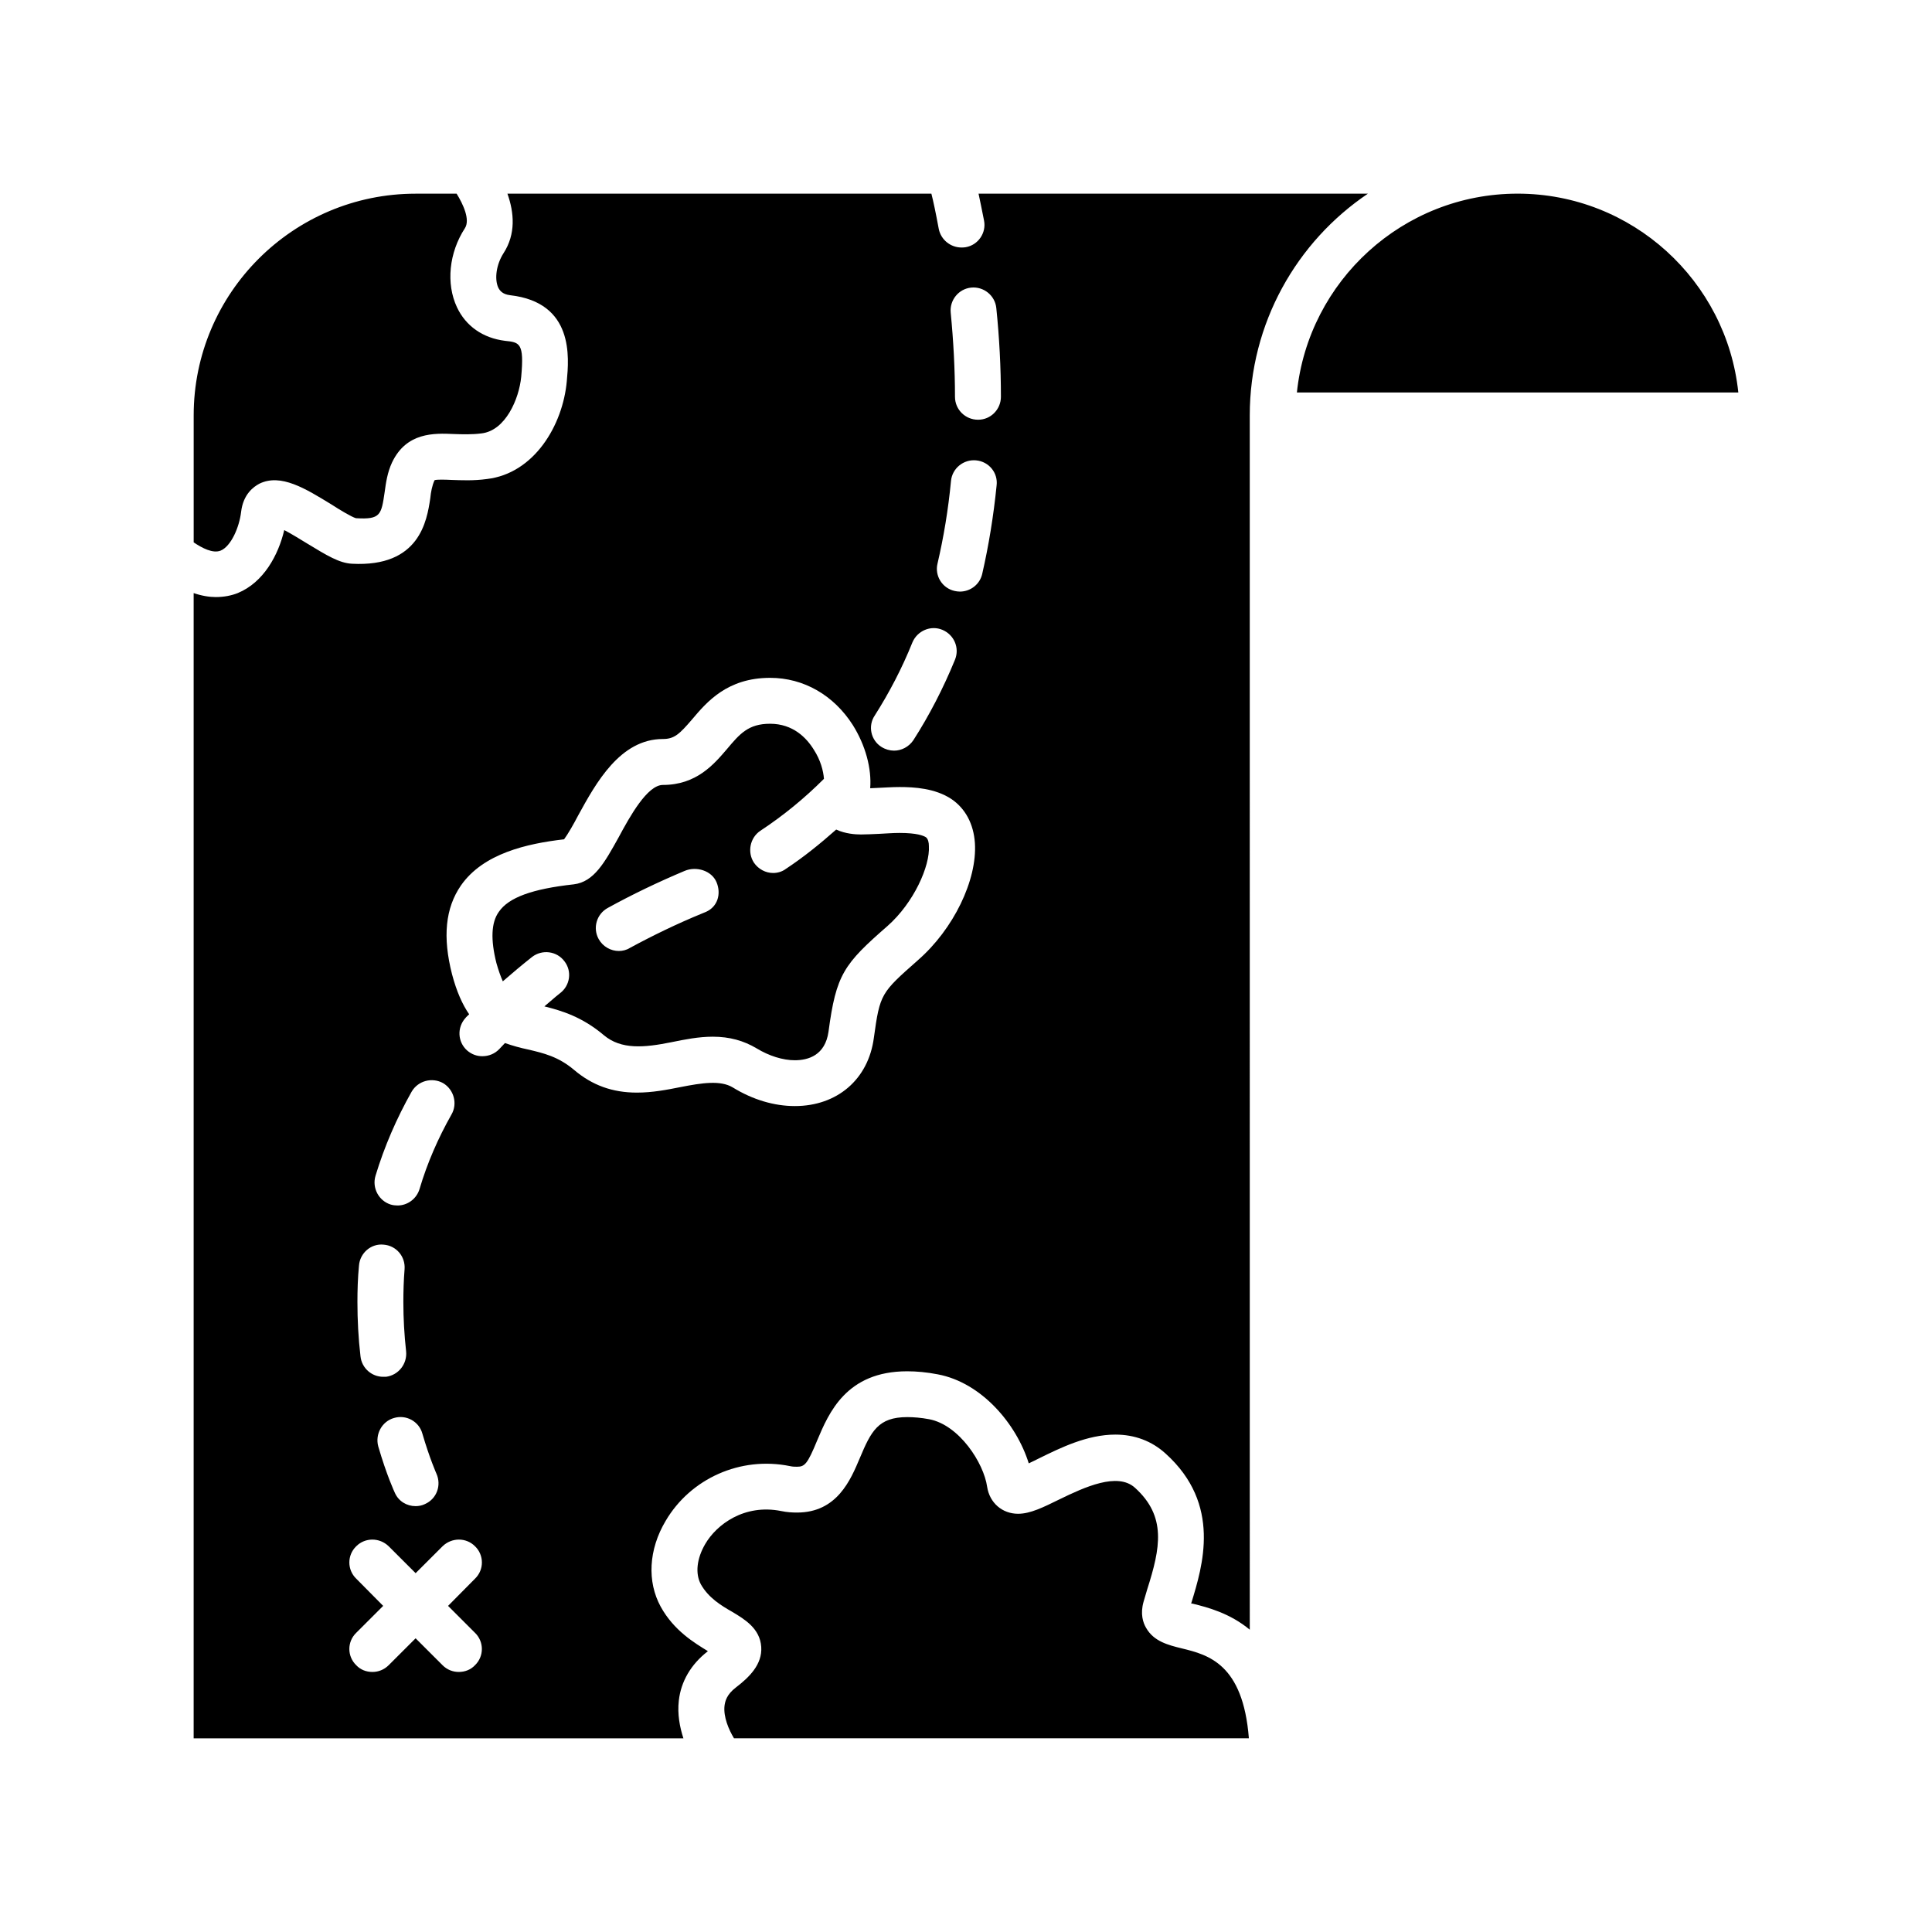 <?xml version="1.0" encoding="UTF-8"?>
<!-- Uploaded to: ICON Repo, www.svgrepo.com, Generator: ICON Repo Mixer Tools -->
<svg fill="#000000" width="800px" height="800px" version="1.1" viewBox="144 144 512 512" xmlns="http://www.w3.org/2000/svg">
 <path d="m546.18 195.32c-30.34 0-55.402 23.105-58.488 52.688h116.98c-3.086-29.582-28.152-52.688-58.488-52.688zm-88.996 385.52c-3.652-0.891-7.383-1.867-9.406-5.352-0.891-1.457-1.621-3.809-0.73-6.977 0.324-1.055 0.645-2.188 0.977-3.32 3.488-10.941 5.188-19.293-3.242-26.914-4.621-4.211-13.383-0.164-20.035 3.078-4.297 2.109-7.707 3.809-10.949 3.809-4.219 0-7.543-2.922-8.195-7.133-0.891-6.32-7.383-16.375-15.336-17.918-2.188-0.41-4.141-0.566-5.84-0.566-7.707 0-9.574 3.731-12.57 10.863-2.434 5.754-6.008 14.43-16.633 14.43-1.301 0-2.676-0.078-4.219-0.402-9.738-1.945-17.113 3.566-20.121 8.754-2.273 3.891-2.676 7.863-1.133 10.699 2.031 3.566 5.352 5.59 8.352 7.297 3.242 1.945 7.297 4.375 7.629 9.242 0.324 4.699-3.242 8.109-6.731 10.777-2.434 1.867-2.844 3.644-3 4.863-0.324 2.922 1.133 6.32 2.512 8.59h136.45c-1.547-19.766-10.797-22.121-17.773-23.82zm-67.816-214.97c-0.645-0.402-2.356-1.133-6.977-1.133-1.867 0-3.731 0.164-5.434 0.242-1.785 0.078-3.41 0.164-4.785 0.164-1.457 0-4.141-0.164-6.574-1.301-4.219 3.731-8.598 7.297-13.383 10.453-0.977 0.73-2.188 1.055-3.328 1.055-1.945 0-3.898-0.977-5.109-2.754-1.785-2.754-1.055-6.566 1.699-8.43 6.164-4.055 11.762-8.676 16.793-13.699l0.078-0.078c-0.164-2.109-0.891-4.945-2.676-7.699-1.945-3.164-5.519-6.887-11.602-6.887-5.762 0-8.031 2.676-11.438 6.731-3.41 3.977-8.031 9.484-16.957 9.484-4.141 0-8.762 8.352-11.762 13.941-3.652 6.566-6.488 11.754-11.848 12.398-11.027 1.211-17.277 3.488-19.875 7.297-2.031 2.832-2.188 7.375-0.645 13.539 0.566 2.023 1.133 3.566 1.699 4.863 2.512-2.188 5.109-4.375 7.785-6.488 2.676-2.023 6.488-1.543 8.516 1.133 2.109 2.676 1.543 6.488-1.133 8.508-1.457 1.133-2.754 2.356-4.141 3.488 4.543 1.133 9.98 2.754 15.734 7.621 4.621 3.891 10.707 3.32 17.926 1.867 3.566-0.73 7.219-1.457 10.949-1.457 4.465 0 8.195 1.055 11.602 3.078 3.32 2.023 6.977 3.164 10.141 3.164 3.566 0 8.031-1.301 8.926-7.543 2.031-15.242 4.055-17.918 15.656-28.047 6.977-6.164 11.273-15.887 10.949-21.16 0.023-0.898-0.223-1.953-0.789-2.352zm-58.246 19.773-0.977 0.402c-6.731 2.754-13.227 5.918-19.223 9.164-0.891 0.566-1.945 0.812-2.922 0.812-2.109 0-4.219-1.133-5.352-3.164-1.621-2.922-0.566-6.644 2.434-8.266 6.328-3.488 13.227-6.809 20.363-9.809 3.086-1.301 7.141-0.078 8.438 3 1.293 3.082 0.316 6.481-2.762 7.859zm58.246-19.773c-0.645-0.402-2.356-1.133-6.977-1.133-1.867 0-3.731 0.164-5.434 0.242-1.785 0.078-3.41 0.164-4.785 0.164-1.457 0-4.141-0.164-6.574-1.301-4.219 3.731-8.598 7.297-13.383 10.453-0.977 0.73-2.188 1.055-3.328 1.055-1.945 0-3.898-0.977-5.109-2.754-1.785-2.754-1.055-6.566 1.699-8.43 6.164-4.055 11.762-8.676 16.793-13.699l0.078-0.078c-0.164-2.109-0.891-4.945-2.676-7.699-1.945-3.164-5.519-6.887-11.602-6.887-5.762 0-8.031 2.676-11.438 6.731-3.41 3.977-8.031 9.484-16.957 9.484-4.141 0-8.762 8.352-11.762 13.941-3.652 6.566-6.488 11.754-11.848 12.398-11.027 1.211-17.277 3.488-19.875 7.297-2.031 2.832-2.188 7.375-0.645 13.539 0.566 2.023 1.133 3.566 1.699 4.863 2.512-2.188 5.109-4.375 7.785-6.488 2.676-2.023 6.488-1.543 8.516 1.133 2.109 2.676 1.543 6.488-1.133 8.508-1.457 1.133-2.754 2.356-4.141 3.488 4.543 1.133 9.98 2.754 15.734 7.621 4.621 3.891 10.707 3.32 17.926 1.867 3.566-0.73 7.219-1.457 10.949-1.457 4.465 0 8.195 1.055 11.602 3.078 3.32 2.023 6.977 3.164 10.141 3.164 3.566 0 8.031-1.301 8.926-7.543 2.031-15.242 4.055-17.918 15.656-28.047 6.977-6.164 11.273-15.887 10.949-21.16 0.023-0.898-0.223-1.953-0.789-2.352zm-58.246 19.773-0.977 0.402c-6.731 2.754-13.227 5.918-19.223 9.164-0.891 0.566-1.945 0.812-2.922 0.812-2.109 0-4.219-1.133-5.352-3.164-1.621-2.922-0.566-6.644 2.434-8.266 6.328-3.488 13.227-6.809 20.363-9.809 3.086-1.301 7.141-0.078 8.438 3 1.293 3.082 0.316 6.481-2.762 7.859zm58.246-19.773c-0.645-0.402-2.356-1.133-6.977-1.133-1.867 0-3.731 0.164-5.434 0.242-1.785 0.078-3.41 0.164-4.785 0.164-1.457 0-4.141-0.164-6.574-1.301-4.219 3.731-8.598 7.297-13.383 10.453-0.977 0.73-2.188 1.055-3.328 1.055-1.945 0-3.898-0.977-5.109-2.754-1.785-2.754-1.055-6.566 1.699-8.43 6.164-4.055 11.762-8.676 16.793-13.699l0.078-0.078c-0.164-2.109-0.891-4.945-2.676-7.699-1.945-3.164-5.519-6.887-11.602-6.887-5.762 0-8.031 2.676-11.438 6.731-3.41 3.977-8.031 9.484-16.957 9.484-4.141 0-8.762 8.352-11.762 13.941-3.652 6.566-6.488 11.754-11.848 12.398-11.027 1.211-17.277 3.488-19.875 7.297-2.031 2.832-2.188 7.375-0.645 13.539 0.566 2.023 1.133 3.566 1.699 4.863 2.512-2.188 5.109-4.375 7.785-6.488 2.676-2.023 6.488-1.543 8.516 1.133 2.109 2.676 1.543 6.488-1.133 8.508-1.457 1.133-2.754 2.356-4.141 3.488 4.543 1.133 9.98 2.754 15.734 7.621 4.621 3.891 10.707 3.32 17.926 1.867 3.566-0.73 7.219-1.457 10.949-1.457 4.465 0 8.195 1.055 11.602 3.078 3.32 2.023 6.977 3.164 10.141 3.164 3.566 0 8.031-1.301 8.926-7.543 2.031-15.242 4.055-17.918 15.656-28.047 6.977-6.164 11.273-15.887 10.949-21.16 0.023-0.898-0.223-1.953-0.789-2.352zm-58.246 19.773-0.977 0.402c-6.731 2.754-13.227 5.918-19.223 9.164-0.891 0.566-1.945 0.812-2.922 0.812-2.109 0-4.219-1.133-5.352-3.164-1.621-2.922-0.566-6.644 2.434-8.266 6.328-3.488 13.227-6.809 20.363-9.809 3.086-1.301 7.141-0.078 8.438 3 1.293 3.082 0.316 6.481-2.762 7.859zm58.246-19.773c-0.645-0.402-2.356-1.133-6.977-1.133-1.867 0-3.731 0.164-5.434 0.242-1.785 0.078-3.41 0.164-4.785 0.164-1.457 0-4.141-0.164-6.574-1.301-4.219 3.731-8.598 7.297-13.383 10.453-0.977 0.73-2.188 1.055-3.328 1.055-1.945 0-3.898-0.977-5.109-2.754-1.785-2.754-1.055-6.566 1.699-8.43 6.164-4.055 11.762-8.676 16.793-13.699l0.078-0.078c-0.164-2.109-0.891-4.945-2.676-7.699-1.945-3.164-5.519-6.887-11.602-6.887-5.762 0-8.031 2.676-11.438 6.731-3.41 3.977-8.031 9.484-16.957 9.484-4.141 0-8.762 8.352-11.762 13.941-3.652 6.566-6.488 11.754-11.848 12.398-11.027 1.211-17.277 3.488-19.875 7.297-2.031 2.832-2.188 7.375-0.645 13.539 0.566 2.023 1.133 3.566 1.699 4.863 2.512-2.188 5.109-4.375 7.785-6.488 2.676-2.023 6.488-1.543 8.516 1.133 2.109 2.676 1.543 6.488-1.133 8.508-1.457 1.133-2.754 2.356-4.141 3.488 4.543 1.133 9.98 2.754 15.734 7.621 4.621 3.891 10.707 3.32 17.926 1.867 3.566-0.73 7.219-1.457 10.949-1.457 4.465 0 8.195 1.055 11.602 3.078 3.32 2.023 6.977 3.164 10.141 3.164 3.566 0 8.031-1.301 8.926-7.543 2.031-15.242 4.055-17.918 15.656-28.047 6.977-6.164 11.273-15.887 10.949-21.16 0.023-0.898-0.223-1.953-0.789-2.352zm-58.246 19.773-0.977 0.402c-6.731 2.754-13.227 5.918-19.223 9.164-0.891 0.566-1.945 0.812-2.922 0.812-2.109 0-4.219-1.133-5.352-3.164-1.621-2.922-0.566-6.644 2.434-8.266 6.328-3.488 13.227-6.809 20.363-9.809 3.086-1.301 7.141-0.078 8.438 3 1.293 3.082 0.316 6.481-2.762 7.859zm58.246-19.773c-0.645-0.402-2.356-1.133-6.977-1.133-1.867 0-3.731 0.164-5.434 0.242-1.785 0.078-3.41 0.164-4.785 0.164-1.457 0-4.141-0.164-6.574-1.301-4.219 3.731-8.598 7.297-13.383 10.453-0.977 0.73-2.188 1.055-3.328 1.055-1.945 0-3.898-0.977-5.109-2.754-1.785-2.754-1.055-6.566 1.699-8.43 6.164-4.055 11.762-8.676 16.793-13.699l0.078-0.078c-0.164-2.109-0.891-4.945-2.676-7.699-1.945-3.164-5.519-6.887-11.602-6.887-5.762 0-8.031 2.676-11.438 6.731-3.41 3.977-8.031 9.484-16.957 9.484-4.141 0-8.762 8.352-11.762 13.941-3.652 6.566-6.488 11.754-11.848 12.398-11.027 1.211-17.277 3.488-19.875 7.297-2.031 2.832-2.188 7.375-0.645 13.539 0.566 2.023 1.133 3.566 1.699 4.863 2.512-2.188 5.109-4.375 7.785-6.488 2.676-2.023 6.488-1.543 8.516 1.133 2.109 2.676 1.543 6.488-1.133 8.508-1.457 1.133-2.754 2.356-4.141 3.488 4.543 1.133 9.98 2.754 15.734 7.621 4.621 3.891 10.707 3.32 17.926 1.867 3.566-0.73 7.219-1.457 10.949-1.457 4.465 0 8.195 1.055 11.602 3.078 3.32 2.023 6.977 3.164 10.141 3.164 3.566 0 8.031-1.301 8.926-7.543 2.031-15.242 4.055-17.918 15.656-28.047 6.977-6.164 11.273-15.887 10.949-21.16 0.023-0.898-0.223-1.953-0.789-2.352zm-58.246 19.773-0.977 0.402c-6.731 2.754-13.227 5.918-19.223 9.164-0.891 0.566-1.945 0.812-2.922 0.812-2.109 0-4.219-1.133-5.352-3.164-1.621-2.922-0.566-6.644 2.434-8.266 6.328-3.488 13.227-6.809 20.363-9.809 3.086-1.301 7.141-0.078 8.438 3 1.293 3.082 0.316 6.481-2.762 7.859zm58.246-19.773c-0.645-0.402-2.356-1.133-6.977-1.133-1.867 0-3.731 0.164-5.434 0.242-1.785 0.078-3.41 0.164-4.785 0.164-1.457 0-4.141-0.164-6.574-1.301-4.219 3.731-8.598 7.297-13.383 10.453-0.977 0.73-2.188 1.055-3.328 1.055-1.945 0-3.898-0.977-5.109-2.754-1.785-2.754-1.055-6.566 1.699-8.43 6.164-4.055 11.762-8.676 16.793-13.699l0.078-0.078c-0.164-2.109-0.891-4.945-2.676-7.699-1.945-3.164-5.519-6.887-11.602-6.887-5.762 0-8.031 2.676-11.438 6.731-3.41 3.977-8.031 9.484-16.957 9.484-4.141 0-8.762 8.352-11.762 13.941-3.652 6.566-6.488 11.754-11.848 12.398-11.027 1.211-17.277 3.488-19.875 7.297-2.031 2.832-2.188 7.375-0.645 13.539 0.566 2.023 1.133 3.566 1.699 4.863 2.512-2.188 5.109-4.375 7.785-6.488 2.676-2.023 6.488-1.543 8.516 1.133 2.109 2.676 1.543 6.488-1.133 8.508-1.457 1.133-2.754 2.356-4.141 3.488 4.543 1.133 9.98 2.754 15.734 7.621 4.621 3.891 10.707 3.32 17.926 1.867 3.566-0.73 7.219-1.457 10.949-1.457 4.465 0 8.195 1.055 11.602 3.078 3.32 2.023 6.977 3.164 10.141 3.164 3.566 0 8.031-1.301 8.926-7.543 2.031-15.242 4.055-17.918 15.656-28.047 6.977-6.164 11.273-15.887 10.949-21.16 0.023-0.898-0.223-1.953-0.789-2.352zm-58.246 19.773-0.977 0.402c-6.731 2.754-13.227 5.918-19.223 9.164-0.891 0.566-1.945 0.812-2.922 0.812-2.109 0-4.219-1.133-5.352-3.164-1.621-2.922-0.566-6.644 2.434-8.266 6.328-3.488 13.227-6.809 20.363-9.809 3.086-1.301 7.141-0.078 8.438 3 1.293 3.082 0.316 6.481-2.762 7.859zm72.203-190.32c0.41 1.945 0.891 4.211 1.457 7.133 0.645 3.242-1.543 6.488-4.863 7.055-0.41 0.078-0.73 0.078-1.133 0.078-2.844 0-5.434-2.023-6.008-4.945-0.812-4.375-1.465-7.453-1.953-9.32h-112.35c1.785 5.023 2.273 10.699-1.055 15.809-1.867 2.922-2.434 6.731-1.379 9.078 0.41 0.812 1.133 1.785 3.164 2.023 16.957 1.945 15.578 16.539 15.004 22.773-1.055 11.754-8.684 24.48-21.176 25.938-3.566 0.488-6.731 0.324-9.328 0.242-1.699-0.078-3.977-0.164-4.543 0.078-0.645 1.379-0.977 3.164-1.133 4.777-0.891 6-2.844 18.316-20.766 17.352-3.32-0.164-6.652-2.188-11.848-5.352-1.621-0.977-4.055-2.512-6.086-3.566-1.543 6.566-5.434 13.863-12.328 16.695-1.621 0.645-3.566 1.055-5.84 1.055-1.699 0-3.731-0.324-5.84-1.055v303.5h129.79c-0.977-3-1.621-6.406-1.219-9.973 0.566-5.109 3.242-9.645 7.629-13.051 0-0.078 0.078-0.078 0.078-0.078-3.566-2.188-9.004-5.434-12.492-11.754-3.652-6.644-3.242-15.16 1.301-22.773 6.574-11.188 19.789-17.184 32.938-14.508 0.73 0.164 1.301 0.164 1.867 0.164 2.031 0 2.754-0.645 5.352-6.977 3.086-7.297 7.707-18.316 23.852-18.316 2.434 0 5.195 0.242 8.117 0.812 11.602 2.188 20.844 13.129 24.098 23.586 0.891-0.41 1.867-0.891 2.676-1.301 5.762-2.832 12.816-6.32 20.277-6.32 5.109 0 9.652 1.699 13.305 5.023 14.926 13.453 9.816 29.828 6.816 39.637l-0.078 0.078c0.164 0 0.324 0.078 0.488 0.078 3.977 0.977 9.816 2.512 15.09 6.887l-0.004-321.8c0-24.395 12.414-46.043 31.316-58.766zm-27.504 138.29c3.809-6 7.219-12.484 9.98-19.375 1.301-3.078 4.863-4.621 7.949-3.32 3.086 1.301 4.621 4.777 3.32 7.941-3.086 7.543-6.816 14.754-11.027 21.316-1.219 1.785-3.164 2.754-5.109 2.754-1.133 0-2.273-0.324-3.328-0.977-2.84-1.773-3.652-5.586-1.785-8.34zm-132.31 121.99c2.356-7.785 5.598-15.242 9.574-22.293 1.699-2.922 5.434-3.891 8.352-2.266 2.844 1.699 3.898 5.434 2.188 8.352-3.488 6.164-6.406 12.809-8.438 19.695-0.812 2.676-3.242 4.375-5.84 4.375-0.566 0-1.219-0.078-1.785-0.242-3.156-0.977-5.019-4.375-4.051-7.621zm13.145 86.973c-0.812 0.41-1.699 0.566-2.512 0.566-2.356 0-4.543-1.301-5.519-3.566-0.078-0.164-2.188-4.699-4.375-12.242-0.891-3.242 0.977-6.644 4.141-7.543 3.242-0.977 6.652 0.891 7.543 4.133 1.945 6.644 3.731 10.621 3.731 10.621 1.371 3.086 0.07 6.652-3.008 8.031zm-17.523-63.145c0.242-3.402 3.242-5.918 6.488-5.59 3.41 0.242 5.84 3.164 5.598 6.488-0.242 3-0.324 5.918-0.324 8.754 0 4.297 0.242 8.676 0.73 13.051 0.324 3.32-2.031 6.32-5.352 6.731h-0.73c-3 0-5.676-2.266-6.008-5.434-0.566-4.785-0.812-9.645-0.812-14.352 0-3.16 0.09-6.402 0.41-9.648zm30.742 97.277c2.434 2.356 2.434 6.242 0 8.59-1.133 1.211-2.676 1.785-4.297 1.785-1.543 0-3.086-0.566-4.297-1.785l-7.141-7.133-7.141 7.133c-1.219 1.211-2.754 1.785-4.297 1.785-1.621 0-3.164-0.566-4.297-1.785-2.434-2.356-2.434-6.242 0-8.59l7.141-7.133-7.141-7.211c-2.434-2.356-2.434-6.242 0-8.59 2.356-2.356 6.164-2.356 8.598 0l7.141 7.133 7.141-7.133c2.434-2.356 6.25-2.356 8.598 0 2.434 2.356 2.434 6.242 0 8.59l-7.141 7.211zm117.39-178.25c-9.816 8.676-10.059 8.832-11.684 20.586-1.457 11.02-9.738 18.074-20.934 18.074-5.519 0-11.195-1.699-16.469-4.945-3.242-1.945-8.117-1.211-13.871-0.078-3.652 0.73-7.461 1.457-11.516 1.457-6.488 0-11.848-1.945-16.633-6-4.219-3.566-8.117-4.457-12.25-5.434-1.945-0.402-4.055-0.977-6.086-1.699-0.41 0.488-0.977 0.977-1.457 1.543-1.219 1.301-2.844 1.945-4.543 1.945-1.457 0-2.844-0.488-4.055-1.543-2.512-2.266-2.676-6.078-0.41-8.59 0.242-0.324 0.645-0.645 0.977-0.977-1.785-2.59-3.32-6-4.543-10.621-2.512-9.809-1.785-17.508 2.356-23.508 5.918-8.508 17.523-11.109 27.34-12.242 0.977-1.301 2.598-4.133 3.731-6.32 4.707-8.59 11.117-20.262 22.477-20.262 3 0 4.375-1.301 7.707-5.188 3.898-4.621 9.328-11.02 20.688-11.02 8.926 0 16.871 4.621 21.898 12.484 3.41 5.434 5.031 11.586 4.621 16.773 0.566 0 1.133-0.078 1.699-0.078 1.945-0.078 4.055-0.242 6.086-0.242 3.898 0 9.406 0.324 13.715 3.164 3.731 2.512 5.918 6.644 6.25 11.676 0.641 9.812-5.688 22.855-15.094 31.043zm17.035-102.38c-0.645 2.832-3.164 4.699-5.918 4.699-0.488 0-0.977-0.078-1.379-0.164-3.32-0.73-5.352-4.055-4.543-7.297 1.621-6.977 2.844-14.266 3.566-21.883 0.324-3.32 3.328-5.754 6.652-5.434 3.41 0.324 5.84 3.32 5.434 6.644-0.812 8.117-2.106 15.98-3.812 23.434zm-1.055-40.848h-0.078c-3.32 0-6.086-2.676-6.086-6.078 0-7.297-0.41-14.832-1.133-22.293-0.324-3.32 2.109-6.32 5.434-6.644 3.32-0.324 6.328 2.109 6.652 5.434 0.812 7.863 1.219 15.809 1.219 23.508 0 3.312-2.68 6.074-6.008 6.074zm-20.844 109.51c-1.867 0-3.731 0.164-5.434 0.242-1.785 0.078-3.41 0.164-4.785 0.164-1.457 0-4.141-0.164-6.574-1.301-4.219 3.731-8.598 7.297-13.383 10.453-0.977 0.73-2.188 1.055-3.328 1.055-1.945 0-3.898-0.977-5.109-2.754-1.785-2.754-1.055-6.566 1.699-8.43 6.164-4.055 11.762-8.676 16.793-13.699l0.078-0.078c-0.164-2.109-0.891-4.945-2.676-7.699-1.945-3.164-5.519-6.887-11.602-6.887-5.762 0-8.031 2.676-11.438 6.731-3.41 3.977-8.031 9.484-16.957 9.484-4.141 0-8.762 8.352-11.762 13.941-3.652 6.566-6.488 11.754-11.848 12.398-11.027 1.211-17.277 3.488-19.875 7.297-2.031 2.832-2.188 7.375-0.645 13.539 0.566 2.023 1.133 3.566 1.699 4.863 2.512-2.188 5.109-4.375 7.785-6.488 2.676-2.023 6.488-1.543 8.516 1.133 2.109 2.676 1.543 6.488-1.133 8.508-1.457 1.133-2.754 2.356-4.141 3.488 4.543 1.133 9.98 2.754 15.734 7.621 4.621 3.891 10.707 3.32 17.926 1.867 3.566-0.73 7.219-1.457 10.949-1.457 4.465 0 8.195 1.055 11.602 3.078 3.32 2.023 6.977 3.164 10.141 3.164 3.566 0 8.031-1.301 8.926-7.543 2.031-15.242 4.055-17.918 15.656-28.047 6.977-6.164 11.273-15.887 10.949-21.16 0-0.891-0.242-1.945-0.812-2.356-0.625-0.402-2.336-1.129-6.953-1.129zm-51.273 20.91-0.977 0.402c-6.731 2.754-13.227 5.918-19.223 9.164-0.891 0.566-1.945 0.812-2.922 0.812-2.109 0-4.219-1.133-5.352-3.164-1.621-2.922-0.566-6.644 2.434-8.266 6.328-3.488 13.227-6.809 20.363-9.809 3.086-1.301 7.141-0.078 8.438 3 1.293 3.082 0.316 6.481-2.762 7.859zm58.246-19.773c-0.645-0.402-2.356-1.133-6.977-1.133-1.867 0-3.731 0.164-5.434 0.242-1.785 0.078-3.41 0.164-4.785 0.164-1.457 0-4.141-0.164-6.574-1.301-4.219 3.731-8.598 7.297-13.383 10.453-0.977 0.73-2.188 1.055-3.328 1.055-1.945 0-3.898-0.977-5.109-2.754-1.785-2.754-1.055-6.566 1.699-8.43 6.164-4.055 11.762-8.676 16.793-13.699l0.078-0.078c-0.164-2.109-0.891-4.945-2.676-7.699-1.945-3.164-5.519-6.887-11.602-6.887-5.762 0-8.031 2.676-11.438 6.731-3.41 3.977-8.031 9.484-16.957 9.484-4.141 0-8.762 8.352-11.762 13.941-3.652 6.566-6.488 11.754-11.848 12.398-11.027 1.211-17.277 3.488-19.875 7.297-2.031 2.832-2.188 7.375-0.645 13.539 0.566 2.023 1.133 3.566 1.699 4.863 2.512-2.188 5.109-4.375 7.785-6.488 2.676-2.023 6.488-1.543 8.516 1.133 2.109 2.676 1.543 6.488-1.133 8.508-1.457 1.133-2.754 2.356-4.141 3.488 4.543 1.133 9.98 2.754 15.734 7.621 4.621 3.891 10.707 3.32 17.926 1.867 3.566-0.73 7.219-1.457 10.949-1.457 4.465 0 8.195 1.055 11.602 3.078 3.32 2.023 6.977 3.164 10.141 3.164 3.566 0 8.031-1.301 8.926-7.543 2.031-15.242 4.055-17.918 15.656-28.047 6.977-6.164 11.273-15.887 10.949-21.16 0.023-0.898-0.223-1.953-0.789-2.352zm-58.246 19.773-0.977 0.402c-6.731 2.754-13.227 5.918-19.223 9.164-0.891 0.566-1.945 0.812-2.922 0.812-2.109 0-4.219-1.133-5.352-3.164-1.621-2.922-0.566-6.644 2.434-8.266 6.328-3.488 13.227-6.809 20.363-9.809 3.086-1.301 7.141-0.078 8.438 3 1.293 3.082 0.316 6.481-2.762 7.859zm58.246-19.773c-0.645-0.402-2.356-1.133-6.977-1.133-1.867 0-3.731 0.164-5.434 0.242-1.785 0.078-3.41 0.164-4.785 0.164-1.457 0-4.141-0.164-6.574-1.301-4.219 3.731-8.598 7.297-13.383 10.453-0.977 0.73-2.188 1.055-3.328 1.055-1.945 0-3.898-0.977-5.109-2.754-1.785-2.754-1.055-6.566 1.699-8.43 6.164-4.055 11.762-8.676 16.793-13.699l0.078-0.078c-0.164-2.109-0.891-4.945-2.676-7.699-1.945-3.164-5.519-6.887-11.602-6.887-5.762 0-8.031 2.676-11.438 6.731-3.41 3.977-8.031 9.484-16.957 9.484-4.141 0-8.762 8.352-11.762 13.941-3.652 6.566-6.488 11.754-11.848 12.398-11.027 1.211-17.277 3.488-19.875 7.297-2.031 2.832-2.188 7.375-0.645 13.539 0.566 2.023 1.133 3.566 1.699 4.863 2.512-2.188 5.109-4.375 7.785-6.488 2.676-2.023 6.488-1.543 8.516 1.133 2.109 2.676 1.543 6.488-1.133 8.508-1.457 1.133-2.754 2.356-4.141 3.488 4.543 1.133 9.98 2.754 15.734 7.621 4.621 3.891 10.707 3.32 17.926 1.867 3.566-0.73 7.219-1.457 10.949-1.457 4.465 0 8.195 1.055 11.602 3.078 3.32 2.023 6.977 3.164 10.141 3.164 3.566 0 8.031-1.301 8.926-7.543 2.031-15.242 4.055-17.918 15.656-28.047 6.977-6.164 11.273-15.887 10.949-21.16 0.023-0.898-0.223-1.953-0.789-2.352zm-58.246 19.773-0.977 0.402c-6.731 2.754-13.227 5.918-19.223 9.164-0.891 0.566-1.945 0.812-2.922 0.812-2.109 0-4.219-1.133-5.352-3.164-1.621-2.922-0.566-6.644 2.434-8.266 6.328-3.488 13.227-6.809 20.363-9.809 3.086-1.301 7.141-0.078 8.438 3 1.293 3.082 0.316 6.481-2.762 7.859zm58.246-19.773c-0.645-0.402-2.356-1.133-6.977-1.133-1.867 0-3.731 0.164-5.434 0.242-1.785 0.078-3.41 0.164-4.785 0.164-1.457 0-4.141-0.164-6.574-1.301-4.219 3.731-8.598 7.297-13.383 10.453-0.977 0.73-2.188 1.055-3.328 1.055-1.945 0-3.898-0.977-5.109-2.754-1.785-2.754-1.055-6.566 1.699-8.43 6.164-4.055 11.762-8.676 16.793-13.699l0.078-0.078c-0.164-2.109-0.891-4.945-2.676-7.699-1.945-3.164-5.519-6.887-11.602-6.887-5.762 0-8.031 2.676-11.438 6.731-3.41 3.977-8.031 9.484-16.957 9.484-4.141 0-8.762 8.352-11.762 13.941-3.652 6.566-6.488 11.754-11.848 12.398-11.027 1.211-17.277 3.488-19.875 7.297-2.031 2.832-2.188 7.375-0.645 13.539 0.566 2.023 1.133 3.566 1.699 4.863 2.512-2.188 5.109-4.375 7.785-6.488 2.676-2.023 6.488-1.543 8.516 1.133 2.109 2.676 1.543 6.488-1.133 8.508-1.457 1.133-2.754 2.356-4.141 3.488 4.543 1.133 9.98 2.754 15.734 7.621 4.621 3.891 10.707 3.32 17.926 1.867 3.566-0.73 7.219-1.457 10.949-1.457 4.465 0 8.195 1.055 11.602 3.078 3.32 2.023 6.977 3.164 10.141 3.164 3.566 0 8.031-1.301 8.926-7.543 2.031-15.242 4.055-17.918 15.656-28.047 6.977-6.164 11.273-15.887 10.949-21.16 0.023-0.898-0.223-1.953-0.789-2.352zm-58.246 19.773-0.977 0.402c-6.731 2.754-13.227 5.918-19.223 9.164-0.891 0.566-1.945 0.812-2.922 0.812-2.109 0-4.219-1.133-5.352-3.164-1.621-2.922-0.566-6.644 2.434-8.266 6.328-3.488 13.227-6.809 20.363-9.809 3.086-1.301 7.141-0.078 8.438 3 1.293 3.082 0.316 6.481-2.762 7.859zm58.246-19.773c-0.645-0.402-2.356-1.133-6.977-1.133-1.867 0-3.731 0.164-5.434 0.242-1.785 0.078-3.41 0.164-4.785 0.164-1.457 0-4.141-0.164-6.574-1.301-4.219 3.731-8.598 7.297-13.383 10.453-0.977 0.73-2.188 1.055-3.328 1.055-1.945 0-3.898-0.977-5.109-2.754-1.785-2.754-1.055-6.566 1.699-8.43 6.164-4.055 11.762-8.676 16.793-13.699l0.078-0.078c-0.164-2.109-0.891-4.945-2.676-7.699-1.945-3.164-5.519-6.887-11.602-6.887-5.762 0-8.031 2.676-11.438 6.731-3.41 3.977-8.031 9.484-16.957 9.484-4.141 0-8.762 8.352-11.762 13.941-3.652 6.566-6.488 11.754-11.848 12.398-11.027 1.211-17.277 3.488-19.875 7.297-2.031 2.832-2.188 7.375-0.645 13.539 0.566 2.023 1.133 3.566 1.699 4.863 2.512-2.188 5.109-4.375 7.785-6.488 2.676-2.023 6.488-1.543 8.516 1.133 2.109 2.676 1.543 6.488-1.133 8.508-1.457 1.133-2.754 2.356-4.141 3.488 4.543 1.133 9.98 2.754 15.734 7.621 4.621 3.891 10.707 3.32 17.926 1.867 3.566-0.73 7.219-1.457 10.949-1.457 4.465 0 8.195 1.055 11.602 3.078 3.32 2.023 6.977 3.164 10.141 3.164 3.566 0 8.031-1.301 8.926-7.543 2.031-15.242 4.055-17.918 15.656-28.047 6.977-6.164 11.273-15.887 10.949-21.16 0.023-0.898-0.223-1.953-0.789-2.352zm-58.246 19.773-0.977 0.402c-6.731 2.754-13.227 5.918-19.223 9.164-0.891 0.566-1.945 0.812-2.922 0.812-2.109 0-4.219-1.133-5.352-3.164-1.621-2.922-0.566-6.644 2.434-8.266 6.328-3.488 13.227-6.809 20.363-9.809 3.086-1.301 7.141-0.078 8.438 3 1.293 3.082 0.316 6.481-2.762 7.859zm58.246-19.773c-0.645-0.402-2.356-1.133-6.977-1.133-1.867 0-3.731 0.164-5.434 0.242-1.785 0.078-3.41 0.164-4.785 0.164-1.457 0-4.141-0.164-6.574-1.301-4.219 3.731-8.598 7.297-13.383 10.453-0.977 0.73-2.188 1.055-3.328 1.055-1.945 0-3.898-0.977-5.109-2.754-1.785-2.754-1.055-6.566 1.699-8.43 6.164-4.055 11.762-8.676 16.793-13.699l0.078-0.078c-0.164-2.109-0.891-4.945-2.676-7.699-1.945-3.164-5.519-6.887-11.602-6.887-5.762 0-8.031 2.676-11.438 6.731-3.41 3.977-8.031 9.484-16.957 9.484-4.141 0-8.762 8.352-11.762 13.941-3.652 6.566-6.488 11.754-11.848 12.398-11.027 1.211-17.277 3.488-19.875 7.297-2.031 2.832-2.188 7.375-0.645 13.539 0.566 2.023 1.133 3.566 1.699 4.863 2.512-2.188 5.109-4.375 7.785-6.488 2.676-2.023 6.488-1.543 8.516 1.133 2.109 2.676 1.543 6.488-1.133 8.508-1.457 1.133-2.754 2.356-4.141 3.488 4.543 1.133 9.98 2.754 15.734 7.621 4.621 3.891 10.707 3.32 17.926 1.867 3.566-0.73 7.219-1.457 10.949-1.457 4.465 0 8.195 1.055 11.602 3.078 3.32 2.023 6.977 3.164 10.141 3.164 3.566 0 8.031-1.301 8.926-7.543 2.031-15.242 4.055-17.918 15.656-28.047 6.977-6.164 11.273-15.887 10.949-21.16 0.023-0.898-0.223-1.953-0.789-2.352zm-58.246 19.773-0.977 0.402c-6.731 2.754-13.227 5.918-19.223 9.164-0.891 0.566-1.945 0.812-2.922 0.812-2.109 0-4.219-1.133-5.352-3.164-1.621-2.922-0.566-6.644 2.434-8.266 6.328-3.488 13.227-6.809 20.363-9.809 3.086-1.301 7.141-0.078 8.438 3 1.293 3.082 0.316 6.481-2.762 7.859zm58.246-19.773c-0.645-0.402-2.356-1.133-6.977-1.133-1.867 0-3.731 0.164-5.434 0.242-1.785 0.078-3.41 0.164-4.785 0.164-1.457 0-4.141-0.164-6.574-1.301-4.219 3.731-8.598 7.297-13.383 10.453-0.977 0.73-2.188 1.055-3.328 1.055-1.945 0-3.898-0.977-5.109-2.754-1.785-2.754-1.055-6.566 1.699-8.43 6.164-4.055 11.762-8.676 16.793-13.699l0.078-0.078c-0.164-2.109-0.891-4.945-2.676-7.699-1.945-3.164-5.519-6.887-11.602-6.887-5.762 0-8.031 2.676-11.438 6.731-3.41 3.977-8.031 9.484-16.957 9.484-4.141 0-8.762 8.352-11.762 13.941-3.652 6.566-6.488 11.754-11.848 12.398-11.027 1.211-17.277 3.488-19.875 7.297-2.031 2.832-2.188 7.375-0.645 13.539 0.566 2.023 1.133 3.566 1.699 4.863 2.512-2.188 5.109-4.375 7.785-6.488 2.676-2.023 6.488-1.543 8.516 1.133 2.109 2.676 1.543 6.488-1.133 8.508-1.457 1.133-2.754 2.356-4.141 3.488 4.543 1.133 9.98 2.754 15.734 7.621 4.621 3.891 10.707 3.32 17.926 1.867 3.566-0.73 7.219-1.457 10.949-1.457 4.465 0 8.195 1.055 11.602 3.078 3.32 2.023 6.977 3.164 10.141 3.164 3.566 0 8.031-1.301 8.926-7.543 2.031-15.242 4.055-17.918 15.656-28.047 6.977-6.164 11.273-15.887 10.949-21.16 0.023-0.898-0.223-1.953-0.789-2.352zm-58.246 19.773-0.977 0.402c-6.731 2.754-13.227 5.918-19.223 9.164-0.891 0.566-1.945 0.812-2.922 0.812-2.109 0-4.219-1.133-5.352-3.164-1.621-2.922-0.566-6.644 2.434-8.266 6.328-3.488 13.227-6.809 20.363-9.809 3.086-1.301 7.141-0.078 8.438 3 1.293 3.082 0.316 6.481-2.762 7.859zm-53.301-151.33c-5.84-0.73-10.383-3.891-12.738-8.918-2.922-6.242-2.109-14.43 2.109-20.914 1.465-2.269-0.477-6.402-2.188-9.16h-10.871c-32.449 0-58.812 26.348-58.812 58.766v33.637c2.273 1.543 5.109 3 7.141 2.188 2.754-1.133 4.953-6.164 5.434-10.297 0.566-4.699 3.328-6.644 4.863-7.453 5.676-2.754 12.172 1.301 19.066 5.512 2.109 1.379 5.352 3.32 6.488 3.644 6.574 0.402 6.731-0.891 7.629-6.977 0.324-2.434 0.73-5.188 1.945-7.785 3.809-8.023 11.117-7.785 16.391-7.543 2.273 0.078 4.707 0.164 7.297-0.164 6.406-0.73 9.98-9.164 10.547-14.996 0.816-8.973-0.402-9.137-4.301-9.539z"/>
</svg>